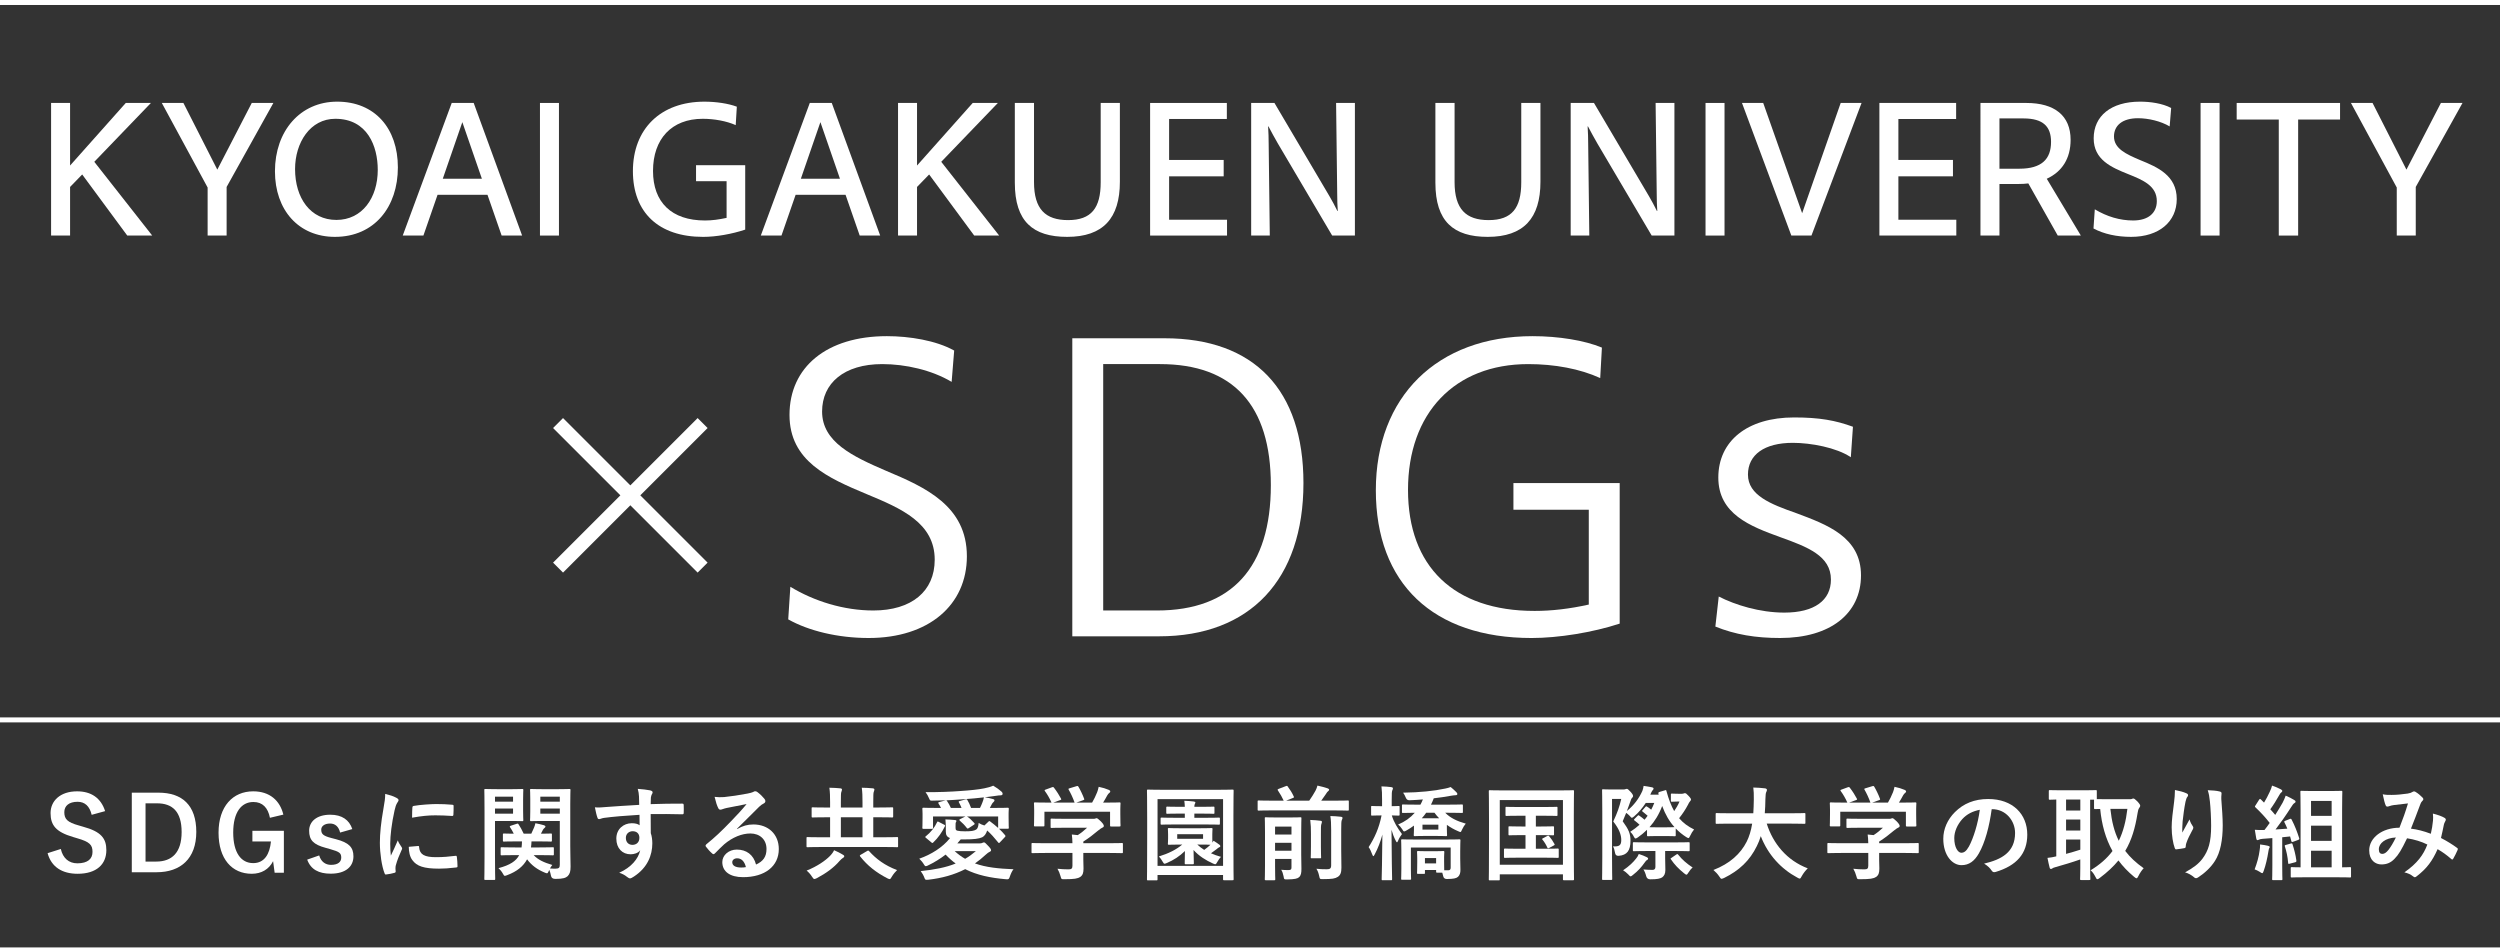 <?xml version="1.0" encoding="UTF-8"?>
<svg id="_レイヤー_2" xmlns="http://www.w3.org/2000/svg" width="501.804" height="191.168" viewBox="0 0 501.804 191.168"><rect x="0" y="0" width="501.804" height="191.168" fill="#333333" stroke="none"/><defs><style>.cls-1{fill:#fff;}.cls-2{stroke-width:2.827px;}.cls-2,.cls-3{fill:none;stroke:#fff;stroke-miterlimit:10;}</style></defs><g id="_レイヤー_1-2"><g><g><g><path class="cls-1" d="M158.215,124.322l.425-6.543c4.759,2.889,10.707,4.759,16.655,4.759,7.648,0,12.322-3.824,12.322-10.197,0-7.393-6.713-10.282-13.681-13.171-7.733-3.229-15.466-6.628-15.466-15.891,0-9.602,7.478-15.806,19.544-15.806,4.504,0,9.857,.85,13.511,2.889l-.51,6.288c-3.994-2.379-9.262-3.569-13.936-3.569-7.648,0-12.067,3.824-12.067,9.517,0,6.118,6.119,9.008,12.832,11.897,7.903,3.314,16.23,7.053,16.23,17.165,0,9.772-7.648,16.4-19.714,16.4-6.203,0-12.067-1.445-16.145-3.739Z"/><path class="cls-1" d="M215.233,67.898h18.525c18.015,0,27.872,10.367,27.872,29.062,0,19.375-10.707,30.761-28.977,30.761h-17.42v-59.823Zm6.203,5.184v49.456h10.792c15.041,0,22.859-8.668,22.859-25.153,0-16.061-7.563-24.303-22.264-24.303h-11.387Z"/><path class="cls-1" d="M276.16,98.405c0-18.78,12.321-30.931,31.441-30.931,5.269,0,10.452,.85,13.936,2.294l-.34,6.118c-4.079-1.869-9.177-2.804-14.446-2.804-14.786,0-24.133,9.857-24.133,25.238s9.177,24.303,25.408,24.303c3.484,0,7.053-.425,10.877-1.275v-19.035h-15.126v-5.354h21.329v28.212c-5.439,1.784-12.322,2.889-17.675,2.889-19.799,0-31.271-10.962-31.271-29.657Z"/><path class="cls-1" d="M344.31,125.767l.68-6.033c3.314,1.7,8.243,3.229,13.171,3.229,6.033,0,9.347-2.464,9.347-6.628,0-4.759-4.673-6.543-10.112-8.498-6.119-2.209-12.492-4.674-12.492-11.982s5.778-12.067,15.211-12.067c5.098,0,8.328,.595,11.812,1.869l-.425,6.118c-2.889-1.954-8.073-2.889-11.642-2.889-5.693,0-9.007,2.379-9.007,6.373,0,4.164,4.589,5.948,9.688,7.733,6.118,2.294,13.002,4.759,13.002,12.492,0,7.648-6.119,12.576-16.23,12.576-4.929,0-9.008-.68-13.002-2.294Z"/></g><g><line class="cls-2" x1="112.012" y1="84.914" x2="141.03" y2="113.932"/><line class="cls-2" x1="141.03" y1="84.914" x2="112.012" y2="113.932"/></g></g><g><path class="cls-1" d="M18.402,163.55c-.411-1.729-1.358-2.614-2.84-2.614-1.688,0-2.655,.803-2.655,2.079,0,1.4,.617,2.038,2.923,2.676l.844,.247c3.644,.988,4.673,2.367,4.673,4.714,0,2.799-1.935,4.734-5.764,4.734-3.108,0-5.269-1.359-6.031-4.137l2.655-.844c.412,1.853,1.626,2.882,3.314,2.882,2.1,0,3.046-.906,3.046-2.285s-.494-2.017-3.108-2.758l-.823-.247c-3.397-1.009-4.487-2.347-4.487-4.796,0-2.408,1.894-4.364,5.331-4.364,2.8,0,4.776,1.317,5.62,3.973l-2.697,.741Z"/><path class="cls-1" d="M31.806,159.104c4.755,0,7.595,2.511,7.595,7.884s-3.17,8.089-7.966,8.089h-4.981v-15.973h5.353Zm-2.594,13.832h2.161c3.108,0,5.084-1.77,5.084-5.928,0-4.117-1.853-5.763-4.94-5.763h-2.305v11.692Z"/><path class="cls-1" d="M54.18,164.148c-.391-2.017-1.482-3.17-3.314-3.17-2.429,0-4.055,2.058-4.055,6.134,0,4.055,1.585,6.134,4.014,6.134,2.244,0,3.314-1.791,3.562-4.343h-3.726v-2.141h6.319v8.419h-1.853l-.31-2.326c-.823,1.647-2.367,2.532-4.281,2.532-3.973,0-6.669-2.964-6.669-8.254,0-5.269,2.861-8.295,6.957-8.295,3.314,0,5.373,1.853,6.052,4.673l-2.696,.638Z"/><path class="cls-1" d="M68.267,167.112c-.288-1.214-1.009-1.811-2.018-1.811-1.111,0-1.77,.535-1.77,1.214,0,.885,.37,1.256,2.017,1.688l.947,.247c2.573,.679,3.499,1.606,3.499,3.438,0,2.017-1.503,3.479-4.569,3.479-2.388,0-3.993-.844-4.714-2.82l2.408-.844c.37,1.276,1.276,1.894,2.367,1.894,1.482,0,2.059-.638,2.059-1.461,0-.926-.392-1.173-2.182-1.688l-.947-.268c-2.449-.659-3.314-1.544-3.314-3.438,0-1.811,1.482-3.211,4.24-3.211,2.367,0,3.809,1.05,4.426,2.882l-2.449,.7Z"/><path class="cls-1" d="M79.521,160.113c.35,.185,.474,.309,.474,.494,0,.144-.042,.206-.31,.618-.205,.37-.309,.659-.494,1.462-.576,2.552-.864,5.084-.864,6.649,0,1.009,.041,1.688,.124,2.408,.432-.947,.803-1.626,1.399-3.067,.165,.515,.433,.844,.721,1.297,.061,.103,.144,.226,.144,.309,0,.144-.041,.226-.102,.329-.474,1.07-.864,1.956-1.174,3.108-.041,.123-.061,.35-.061,.638,0,.247,.041,.412,.041,.576,0,.144-.082,.226-.268,.268-.515,.144-1.091,.268-1.688,.329-.144,.021-.227-.082-.268-.226-.576-1.441-.947-4.055-.947-6.134,0-1.853,.227-4.096,.7-6.752,.268-1.523,.37-2.203,.37-3.067,.927,.226,1.585,.432,2.203,.762Zm4.404,9.695c.165-.021,.206,.082,.206,.309,.124,1.42,1.111,1.935,3.356,1.935,1.544,0,2.553-.103,3.932-.268,.206-.021,.247,0,.288,.268,.061,.432,.123,1.235,.123,1.77,0,.247,0,.268-.35,.309-1.399,.165-2.388,.226-3.356,.226-3.046,0-4.467-.494-5.352-1.708-.515-.659-.721-1.708-.721-2.676l1.873-.165Zm-1.152-7.698c.021-.247,.082-.309,.288-.35,1.215-.226,3.521-.37,4.467-.37,1.235,0,2.182,.041,3.047,.123,.432,.021,.473,.062,.473,.268,0,.618,0,1.173-.041,1.75-.021,.185-.082,.268-.268,.247-1.234-.082-2.305-.123-3.354-.123-1.38,0-2.718,.123-4.673,.473,.021-1.153,.021-1.667,.061-2.017Z"/><path class="cls-1" d="M102.754,158.405c1.338,0,1.956-.041,2.079-.041,.185,0,.206,.021,.206,.226,0,.123-.041,.7-.041,1.894v2.223c0,1.214,.041,1.75,.041,1.873,0,.226-.021,.247-.206,.247-.123,0-.741-.041-2.079-.041h-3.397v7.184c0,2.882,.042,4.282,.042,4.426,0,.206-.021,.226-.227,.226h-1.73c-.206,0-.227-.021-.227-.226,0-.144,.041-1.544,.041-4.426v-8.913c0-2.882-.041-4.323-.041-4.467,0-.206,.021-.226,.227-.226,.144,0,.927,.041,2.429,.041h2.882Zm-3.397,1.503v1.009h3.623v-1.009h-3.623Zm3.623,2.388h-3.623v1.029h3.623v-1.029Zm.392,9.345c-1.894,0-2.553,.041-2.655,.041-.206,0-.227-.021-.227-.226v-1.173c0-.206,.021-.226,.227-.226,.102,0,.762,.041,2.655,.041h1.317c.041-.35,.082-.762,.082-1.214h-1.029c-1.812,0-2.429,.041-2.553,.041-.226,0-.247-.021-.247-.226v-1.173c0-.206,.021-.226,.247-.226,.103,0,.618,.041,1.935,.041-.227-.473-.474-.906-.721-1.256-.144-.185-.102-.268,.144-.35l1.132-.37c.247-.082,.288-.082,.411,.103,.33,.494,.7,1.153,1.029,1.873h1.523c.206-.412,.371-.803,.556-1.235,.103-.268,.227-.618,.268-.865,.639,.123,1.194,.247,1.688,.391,.185,.062,.329,.144,.329,.288,0,.082-.061,.165-.165,.247-.164,.123-.268,.268-.35,.412l-.392,.762c1.317,0,1.853-.041,1.956-.041,.227,0,.247,.021,.247,.226v1.173c0,.206-.021,.226-.247,.226-.124,0-.741-.041-2.553-.041h-1.297c-.021,.432-.041,.823-.102,1.214h1.708c1.873,0,2.532-.041,2.655-.041,.206,0,.227,.021,.227,.226v1.173c0,.206-.021,.226-.227,.226-.123,0-.782-.041-2.655-.041h-1.173c.905,.947,2.059,1.482,3.746,1.976-.144,.185-.309,.412-.474,.7,.371,.041,.68,.041,1.112,.041,.679,0,.864-.185,.864-.803v-8.769h-3.458c-1.626,0-2.161,.041-2.285,.041-.206,0-.227-.021-.227-.247,0-.123,.041-.556,.041-1.708v-2.532c0-1.153-.041-1.606-.041-1.75,0-.206,.021-.226,.227-.226,.124,0,.659,.041,2.285,.041h3.066c1.605,0,2.162-.041,2.306-.041,.206,0,.227,.021,.227,.226,0,.123-.041,.988-.041,2.758v8.501c0,1.441,.061,3.088,.061,4.096,0,.988-.144,1.461-.576,1.914-.392,.35-.947,.556-2.471,.556q-.782,0-.885-.638c-.082-.432-.185-.844-.35-1.173l-.103,.247c-.144,.309-.205,.432-.35,.432-.102,0-.247-.041-.474-.144-1.44-.597-2.594-1.42-3.519-2.655-.762,1.4-2.018,2.429-3.973,3.17-.247,.103-.392,.144-.494,.144-.144,0-.206-.103-.35-.37-.288-.535-.618-.885-.927-1.173,2.306-.597,3.562-1.441,4.158-2.614h-.844Zm5.084-11.733v1.009h3.911v-1.009h-3.911Zm3.911,3.417v-1.029h-3.911v1.029h3.911Z"/><path class="cls-1" d="M128.259,159.845c-.041-.597-.083-.885-.247-1.503,.926,.062,1.914,.185,2.408,.288,.35,.062,.576,.206,.576,.391,0,.165-.061,.268-.185,.473-.061,.123-.123,.329-.164,.597-.021,.268-.021,.535-.041,1.317,2.223-.082,4.343-.103,6.319-.103,.247,0,.288,.041,.309,.309,.021,.515,.021,1.05,0,1.564,0,.226-.103,.288-.351,.268-2.141-.062-4.137-.062-6.277-.041,0,1.256,0,2.573,.021,3.829,.205,.556,.309,1.359,.309,2.038,0,2.388-.968,4.878-3.664,6.649-.35,.226-.617,.391-.803,.391s-.412-.144-.617-.309c-.474-.391-1.029-.659-1.565-.823,2.408-1.07,3.849-2.799,4.22-4.529-.412,.597-1.256,.823-1.935,.823-1.626,0-2.861-1.173-2.861-3.149,0-1.914,1.441-3.088,3.108-3.088,.618,0,1.235,.123,1.565,.412,0-.721-.021-1.42-.021-2.1-2.594,.144-5.496,.391-7.122,.618-.453,.062-.782,.247-.968,.247-.205,0-.288-.082-.35-.288-.165-.412-.35-1.235-.515-2.079,.762,.082,1.42,0,2.512-.082,1.255-.103,3.91-.268,6.381-.412-.021-.638-.021-1.153-.041-1.708Zm-2.635,8.336c0,.906,.576,1.4,1.317,1.4,.762,0,1.399-.473,1.399-1.42,0-.844-.535-1.317-1.358-1.317-.639,0-1.358,.432-1.358,1.338Z"/><path class="cls-1" d="M147.946,166.412c1.153-.659,2.12-.926,3.273-.926,3.005,0,5.104,1.976,5.104,4.94,0,3.438-2.779,5.64-7.184,5.64-2.594,0-4.158-1.111-4.158-3.026,0-1.379,1.297-2.511,2.902-2.511,1.935,0,3.356,1.029,3.87,3.005,1.44-.659,2.1-1.564,2.1-3.129,0-1.873-1.317-3.108-3.232-3.108-1.708,0-3.602,.762-5.269,2.182-.597,.535-1.173,1.132-1.79,1.75-.144,.144-.247,.226-.351,.226-.082,0-.185-.062-.309-.185-.433-.37-.885-.906-1.215-1.338-.123-.165-.061-.309,.103-.473,1.605-1.297,3.025-2.614,4.878-4.549,1.276-1.317,2.244-2.347,3.19-3.52-1.234,.226-2.696,.515-3.973,.782-.268,.062-.535,.123-.864,.247-.102,.041-.309,.103-.411,.103-.206,0-.351-.103-.453-.35-.247-.473-.433-1.05-.721-2.223,.617,.082,1.297,.082,1.914,.041,1.256-.123,3.067-.391,4.673-.7,.515-.103,.927-.206,1.132-.309,.103-.062,.288-.165,.392-.165,.206,0,.329,.062,.474,.165,.617,.473,1.029,.885,1.379,1.317,.165,.185,.227,.329,.227,.494,0,.206-.124,.391-.351,.494-.35,.165-.514,.309-.905,.659-1.503,1.462-2.882,2.902-4.446,4.405l.021,.062Zm.021,5.867c-.597,0-.987,.35-.987,.782,0,.638,.556,1.07,1.79,1.07,.371,0,.639-.021,.947-.082-.268-1.132-.885-1.77-1.75-1.77Z"/><path class="cls-1" d="M164.664,170.014c-1.812,0-2.45,.041-2.573,.041-.185,0-.206-.021-.206-.226v-1.585c0-.206,.021-.226,.206-.226,.123,0,.762,.041,2.573,.041h1.955v-4.014h-.721c-1.955,0-2.635,.041-2.758,.041-.206,0-.227-.021-.227-.247v-1.585c0-.185,.021-.206,.227-.206,.123,0,.803,.041,2.758,.041h.721v-1.05c0-1.194-.021-1.997-.144-2.923,.782,.021,1.502,.041,2.223,.123,.206,.021,.309,.123,.309,.226,0,.185-.082,.35-.144,.535-.062,.185-.083,.679-.083,2.038v1.05h4.344v-1.05c0-1.194-.021-1.997-.144-2.923,.782,.021,1.482,.041,2.224,.123,.205,.021,.309,.123,.309,.226,0,.185-.082,.35-.144,.535-.061,.185-.082,.679-.082,2.038v1.05h1.009c1.955,0,2.635-.041,2.758-.041,.206,0,.227,.021,.227,.206v1.585c0,.226-.021,.247-.227,.247-.123,0-.803-.041-2.758-.041h-1.009v4.014h2.202c1.812,0,2.43-.041,2.553-.041,.206,0,.227,.021,.227,.226v1.585c0,.206-.021,.226-.227,.226-.123,0-.741-.041-2.553-.041h-12.823Zm4.528,1.544c.185,.103,.268,.185,.268,.309,0,.165-.124,.268-.309,.37-.165,.103-.371,.288-.618,.556-1.173,1.379-2.758,2.511-4.59,3.479-.227,.103-.37,.165-.474,.165-.164,0-.247-.123-.474-.453-.309-.494-.74-.968-1.091-1.235,2.12-.844,3.788-2.017,4.673-2.923,.453-.473,.658-.782,.844-1.173,.617,.268,1.276,.597,1.77,.906Zm3.932-3.499v-4.014h-4.344v4.014h4.344Zm.926,2.758c.185-.123,.247-.123,.412,.041,1.42,1.564,3.108,2.841,5.599,3.788-.329,.309-.741,.803-1.05,1.317-.206,.35-.288,.494-.453,.494-.102,0-.226-.062-.452-.165-2.306-1.194-3.993-2.552-5.435-4.364-.144-.206-.102-.247,.144-.391l1.234-.721Z"/><path class="cls-1" d="M191.807,166.185c0,.309,.042,.473,.371,.556,.35,.082,.844,.123,1.523,.123,1.234,0,1.79-.082,2.223-.35,.35-.206,.453-.679,.515-1.338,.35,.226,.7,.391,1.152,.515l.824-.782c.144-.144,.205-.123,.37,0,.494,.37,1.05,.803,1.565,1.276v-2.305h-6.258c.433,.247,1.029,.823,1.482,1.338,.082,.103,.102,.206-.061,.309l-1.071,.7c-.164,.103-.268,.123-.37-.021-.494-.638-.844-.968-1.44-1.503-.103-.103-.103-.185,.041-.268l1.111-.556h-6.505v2.264c0,.185-.041,.226-.227,.226h-1.688c-.185,0-.227-.041-.227-.226,0-.082,.041-.309,.041-2.038v-.762c0-.597-.041-.865-.041-.968,0-.206,.041-.247,.227-.247,.102,0,.823,.041,2.717,.041h.803c-.144-.288-.288-.556-.493-.865-.103-.165-.083-.247,.123-.309l1.317-.35c-1.07,.041-2.018,.062-2.779,.062-.309,0-.37-.021-.515-.35-.268-.638-.473-.968-.761-1.359,2.778,.021,5.064-.082,7.019-.226,1.914-.123,3.664-.309,4.755-.535,.721-.144,1.256-.288,1.812-.535,.659,.391,1.215,.782,1.667,1.194,.165,.144,.227,.288,.227,.453,0,.123-.144,.288-.35,.288-.165,0-.309,0-.433,.021l-.885,.123c-.638,.082-1.235,.165-1.914,.247,.556,.082,1.132,.206,1.688,.37,.165,.041,.247,.123,.247,.247,0,.144-.102,.268-.206,.35-.123,.103-.227,.247-.329,.432-.123,.268-.247,.494-.391,.741h.844c1.914,0,2.614-.041,2.717-.041,.206,0,.247,.041,.247,.247,0,.103-.041,.37-.041,.844v.865c0,1.729,.041,1.956,.041,2.058,0,.165-.041,.206-.247,.206h-1.708c.432,.412,.844,.844,1.193,1.276,.144,.165,.103,.268-.021,.391l-1.029,1.091c-.144,.144-.206,.144-.329-.021-.741-.926-1.482-1.75-2.202-2.388-.206,.638-.515,1.111-.988,1.359-.659,.309-1.688,.432-3.644,.432h-.68c-.226,.288-.452,.556-.679,.803h4.322c.535,0,.659-.082,.741-.123,.102-.041,.185-.082,.288-.082,.165,0,.329,.144,.803,.659,.474,.494,.618,.7,.618,.926,0,.144-.103,.247-.31,.329-.185,.082-.391,.206-.762,.556-.699,.659-1.42,1.235-2.161,1.75,2.224,.803,4.714,1.05,7.74,1.173-.288,.329-.535,.865-.803,1.647-.103,.268-.185,.37-.474,.37-.083,0-.165,0-.329-.021-3.026-.268-5.702-.803-8.09-2.017-2.224,1.132-4.673,1.811-7.39,2.12-.165,.021-.288,.021-.371,.021-.226,0-.288-.082-.37-.268-.247-.679-.494-1.05-.803-1.482,2.758-.288,5.043-.721,7.019-1.523-.7-.515-1.38-1.111-2.018-1.791-1.091,.844-2.285,1.585-3.623,2.223-.144,.062-.268,.103-.35,.103-.124,0-.227-.082-.329-.268-.289-.494-.598-.865-.988-1.235,2.367-.823,4.693-2.264,6.175-4.138-.556-.206-.844-.556-.844-1.276v-.782c0-.597-.021-1.111-.082-1.688,.679,.021,1.297,.062,1.894,.123,.268,.021,.309,.103,.309,.185,0,.103-.021,.165-.082,.247-.083,.123-.083,.268-.083,.721v.432Zm-2.264-.638c.165,.082,.185,.165,.123,.309-.576,1.194-1.358,2.305-2.305,3.211-.103,.082-.165,.144-.227,.144-.041,0-.103-.041-.185-.123l-1.111-.926c-.165-.144-.165-.185,0-.309,.988-.782,1.77-1.77,2.243-2.799,.083-.165,.124-.206,.31-.103l1.152,.597Zm7.163-3.376c.185-.35,.329-.7,.474-1.07,.144-.35,.247-.679,.309-1.05-1.297,.144-2.696,.288-4.014,.37-1.256,.103-2.471,.165-3.562,.226,.083,.021,.124,.062,.185,.144,.309,.473,.535,.844,.762,1.379h2.141c-.144-.391-.309-.721-.535-1.132-.061-.123-.041-.206,.144-.247l1.234-.35c.185-.041,.227-.021,.309,.103,.288,.473,.535,1.009,.762,1.626h1.791Zm-5.084,8.666c.679,.618,1.379,1.132,2.1,1.544,.762-.432,1.461-.947,2.161-1.544h-4.261Z"/><path class="cls-1" d="M209.848,171.208c-1.832,0-2.449,.041-2.573,.041-.206,0-.227-.021-.227-.226v-1.585c0-.206,.021-.226,.227-.226,.124,0,.741,.041,2.573,.041h5.413c-.021-.659-.041-1.194-.123-1.75l1.194,.123c.699-.453,1.255-.906,1.873-1.482h-4.446c-1.894,0-2.553,.041-2.655,.041-.206,0-.227-.021-.227-.206v-1.441c0-.206,.021-.226,.227-.226,.102,0,.762,.041,2.655,.041h5.578c.288,0,.411,0,.494-.041,.102-.041,.164-.082,.268-.082,.164,0,.37,.165,.885,.659,.412,.432,.576,.7,.576,.885,0,.165-.082,.268-.247,.329-.205,.103-.493,.268-.987,.679-.845,.72-1.77,1.441-2.882,2.141v.329h5.146c1.832,0,2.45-.041,2.573-.041,.206,0,.227,.021,.227,.226v1.585c0,.206-.021,.226-.227,.226-.123,0-.741-.041-2.573-.041h-5.146v1.338c0,.494,.041,1.256,.041,1.791,0,.885-.165,1.338-.659,1.688-.535,.329-1.173,.453-3.149,.453-.638,0-.638,.021-.803-.597-.144-.535-.37-1.091-.617-1.503,.823,.082,1.399,.123,2.202,.123,.577,0,.803-.144,.803-.721v-2.573h-5.413Zm1.276-13.174c.268-.103,.329-.062,.452,.103,.515,.659,1.071,1.544,1.38,2.141,.102,.206,.102,.226-.185,.329l-1.358,.494h4.281c-.309-.906-.803-1.935-1.173-2.573-.124-.206-.062-.226,.185-.309l1.359-.412c.246-.082,.309-.041,.411,.123,.35,.576,.864,1.647,1.132,2.388,.062,.185,.062,.206-.226,.309l-1.339,.473h3.17c.392-.659,.68-1.297,1.009-2.079,.103-.268,.206-.597,.309-1.091,.741,.144,1.462,.37,2.038,.618,.185,.082,.288,.185,.288,.309s-.082,.226-.205,.309c-.124,.082-.289,.288-.392,.473-.288,.535-.535,.968-.844,1.462h.535c1.914,0,2.594-.041,2.717-.041,.227,0,.247,.021,.247,.226,0,.123-.041,.515-.041,1.111v.947c0,1.853,.041,2.182,.041,2.305,0,.226-.021,.247-.247,.247h-1.626c-.206,0-.227-.021-.227-.247v-2.717h-13.174v2.717c0,.206-.021,.226-.227,.226h-1.626c-.227,0-.247-.021-.247-.226,0-.144,.041-.473,.041-2.326v-.762c0-.762-.041-1.132-.041-1.276,0-.206,.021-.226,.247-.226,.124,0,.803,.041,2.717,.041h.557c-.351-.844-.906-1.75-1.317-2.305-.124-.185-.103-.226,.144-.309l1.235-.453Z"/><path class="cls-1" d="M230.449,176.704c-.206,0-.227-.021-.227-.226,0-.144,.041-1.544,.041-7.987v-4.076c0-4.117-.041-5.558-.041-5.681,0-.226,.021-.247,.227-.247,.144,0,.803,.041,2.717,.041h11.507c1.914,0,2.573-.041,2.696-.041,.227,0,.247,.021,.247,.247,0,.123-.041,1.564-.041,4.961v4.796c0,6.422,.041,7.843,.041,7.966,0,.206-.021,.226-.247,.226h-1.647c-.206,0-.227-.021-.227-.226v-.823h-13.153v.844c0,.206-.021,.226-.227,.226h-1.667Zm1.894-2.902h13.153v-13.4h-13.153v13.4Zm8.357-7.554c1.728,0,2.326-.041,2.449-.041,.206,0,.227,.021,.227,.226,0,.123-.041,.35-.041,1.05v.803c0,.432,0,.679,.021,.844,.082-.103,.144-.226,.227-.37,.452,.268,.803,.515,1.193,.803,.103,.082,.165,.165,.165,.268,0,.123-.082,.206-.227,.247-.165,.062-.268,.165-.494,.35-.37,.288-.741,.556-1.152,.844,.617,.268,1.276,.515,2.017,.721-.268,.247-.535,.638-.74,1.009-.185,.329-.268,.473-.433,.473-.102,0-.247-.062-.474-.165-1.379-.618-2.778-1.482-3.87-2.696,.021,1.297,.062,2.429,.062,2.635s-.021,.226-.247,.226h-1.358c-.206,0-.227-.021-.227-.226s.021-1.235,.041-2.429c-1.07,1.05-2.244,1.811-3.644,2.408-.206,.082-.329,.144-.433,.144-.144,0-.226-.123-.391-.412-.227-.412-.474-.762-.762-1.05,1.935-.597,3.478-1.359,4.693-2.388h-.185c-1.728,0-2.326,.041-2.47,.041-.206,0-.227-.021-.227-.226,0-.144,.041-.37,.041-1.05v-.803c0-.7-.041-.906-.041-1.05,0-.206,.021-.226,.227-.226,.144,0,.741,.041,2.47,.041h3.582Zm-4.755-.762c-1.977,0-2.614,.041-2.759,.041-.206,0-.227-.021-.227-.247v-.947c0-.206,.021-.226,.227-.226,.144,0,.782,.041,2.759,.041h1.873v-.844h-.947c-1.812,0-2.408,.041-2.531,.041-.227,0-.247-.021-.247-.226v-.988c0-.206,.021-.226,.247-.226,.123,0,.72,.041,2.531,.041h.947c-.021-.412-.041-.865-.103-1.214,.7,.021,1.38,.082,1.874,.144,.268,.041,.35,.103,.35,.206,0,.123-.082,.226-.124,.309-.061,.144-.082,.329-.082,.556h1.256c1.832,0,2.429-.041,2.553-.041,.205,0,.226,.021,.226,.226v.988c0,.206-.021,.226-.226,.226-.124,0-.721-.041-2.553-.041h-1.256v.844h2.161c1.956,0,2.614-.041,2.738-.041,.205,0,.227,.021,.227,.226v.947c0,.226-.021,.247-.227,.247-.124,0-.782-.041-2.738-.041h-5.948Zm5.537,1.956h-5.188v.926h5.188v-.926Zm-1.153,2.079c.412,.391,.865,.741,1.38,1.07,.515-.37,.926-.721,1.255-1.029-.288-.021-.946-.041-2.264-.041h-.371Z"/><path class="cls-1" d="M255.235,162.665c-1.812,0-2.449,.041-2.573,.041-.205,0-.227-.021-.227-.247v-1.564c0-.206,.021-.226,.227-.226,.124,0,.762,.041,2.573,.041h2.429c-.35-.741-.638-1.276-1.152-2.038-.124-.185-.082-.226,.144-.329l1.4-.535c.288-.103,.309-.103,.432,.082,.474,.638,.845,1.214,1.194,1.976,.082,.185,.082,.206-.227,.329l-1.297,.515h4.632c.474-.679,.885-1.317,1.256-1.997,.185-.37,.309-.679,.391-1.029,.721,.165,1.482,.35,2.059,.556,.185,.082,.288,.144,.288,.288,0,.103-.082,.185-.185,.268-.144,.103-.247,.226-.556,.721-.227,.35-.515,.762-.844,1.194h2.717c1.832,0,2.471-.041,2.594-.041,.206,0,.227,.021,.227,.226v1.564c0,.226-.021,.247-.227,.247-.123,0-.762-.041-2.594-.041h-12.68Zm5.949,8.954c0,1.05,.041,2.141,.041,2.758,0,.782-.061,1.338-.494,1.708-.309,.268-.823,.412-2.326,.432-.658,0-.658,.021-.762-.618-.102-.515-.247-.967-.474-1.317,.557,.041,.845,.062,1.38,.062,.556,0,.679-.123,.679-.535v-1.708h-3.293v1.441c0,1.688,.041,2.511,.041,2.614,0,.206-.021,.226-.227,.226h-1.647c-.206,0-.227-.021-.227-.226,0-.123,.041-.906,.041-2.676v-6.793c0-1.77-.041-2.594-.041-2.738,0-.185,.021-.206,.227-.206,.144,0,.638,.041,2.161,.041h2.594c1.523,0,2.017-.041,2.141-.041,.206,0,.227,.021,.227,.206,0,.123-.041,1.07-.041,2.902v4.467Zm-5.249-5.702v1.585h3.293v-1.585h-3.293Zm3.293,4.837v-1.585h-3.293v1.585h3.293Zm3.911-3.252c0-1.194-.021-1.955-.144-2.923,.74,.021,1.358,.082,2.058,.165,.206,.021,.288,.103,.288,.226,0,.165-.082,.329-.123,.473-.082,.288-.082,.7-.082,2.038v2.429c0,1.379,.041,2.038,.041,2.161,0,.206-.021,.206-.227,.206h-1.626c-.206,0-.227,0-.227-.206,0-.144,.041-.782,.041-2.161v-2.408Zm6.072,3.046c0,1.461,.041,2.552,.041,3.582,0,1.009-.185,1.523-.72,1.873-.557,.35-1.112,.453-2.965,.453-.638,0-.638,.021-.782-.638-.123-.576-.288-1.029-.556-1.441,.721,.082,1.297,.103,2.079,.103,.639,0,.885-.144,.885-.803v-7.102c0-1.173-.041-2.058-.164-2.779,.762,.021,1.42,.062,2.12,.144,.206,.021,.329,.123,.329,.226,0,.165-.082,.288-.144,.432-.103,.247-.124,.679-.124,1.976v3.973Z"/><path class="cls-1" d="M277.555,176.683c-.205,0-.226-.021-.226-.226,0-.288,.123-4.24,.144-8.934-.391,1.461-.905,2.779-1.544,3.973-.123,.226-.185,.35-.268,.35-.061,0-.144-.103-.227-.35-.205-.576-.473-1.132-.72-1.462,1.193-1.853,2.1-3.829,2.594-6.361h-.103c-1.276,0-1.667,.041-1.791,.041-.185,0-.205-.021-.205-.247v-1.462c0-.206,.021-.226,.205-.226,.124,0,.515,.041,1.791,.041h.206v-1.256c0-1.214-.021-1.935-.124-2.717,.741,.021,1.359,.062,1.977,.144,.185,.041,.329,.103,.329,.226,0,.165-.061,.268-.123,.412-.103,.268-.124,.576-.124,1.914v1.276c.906,0,1.235-.041,1.338-.041,.227,0,.247,.021,.247,.226v1.462c0,.226-.021,.247-.247,.247-.102,0-.432-.021-1.317-.041,.392,1.359,1.194,2.614,2.038,3.746-.288,.37-.597,.865-.762,1.297-.102,.247-.164,.35-.227,.35-.082,0-.164-.103-.268-.329-.35-.679-.617-1.379-.844-2.182,.021,5.29,.124,9.613,.124,9.901,0,.206-.021,.226-.227,.226h-1.647Zm6.258-10.971c-.474,.35-.967,.679-1.481,.967-.247,.144-.371,.206-.474,.206-.144,0-.227-.123-.412-.453-.247-.37-.515-.7-.823-.926,1.379-.576,2.491-1.379,3.356-2.367-1.626,.021-2.244,.041-2.347,.041-.206,0-.227-.021-.227-.226v-1.235c0-.226,.021-.247,.227-.247,.123,0,.803,.041,2.8,.041h.679c.185-.329,.35-.679,.494-1.05-.864,.082-1.75,.123-2.676,.165q-.535,.021-.741-.494c-.185-.453-.37-.782-.556-1.029,3.335-.041,6.258-.35,8.46-.823,.433-.082,.762-.185,1.091-.309,.412,.329,.741,.638,1.133,1.029,.144,.123,.205,.268,.205,.37,0,.144-.102,.247-.35,.247-.268,0-.617,.062-.905,.103-1.092,.206-2.244,.37-3.479,.515-.164,.432-.35,.865-.556,1.276h3.376c1.997,0,2.676-.041,2.8-.041,.205,0,.227,.021,.227,.247v1.235c0,.206-.021,.226-.227,.226-.124,0-.803-.041-2.8-.041h-.515c.968,1.009,2.347,1.688,4.117,2.182-.288,.35-.535,.741-.721,1.153-.165,.37-.227,.535-.37,.535-.083,0-.227-.082-.474-.185-.782-.329-1.544-.762-2.224-1.256v.906c0,.741,.041,.988,.041,1.112,0,.226-.021,.247-.226,.247-.124,0-.577-.041-1.997-.041h-2.223c-1.421,0-1.873,.041-1.997,.041-.227,0-.247-.021-.247-.247,0-.123,.041-.37,.041-1.112v-.762Zm.865,9.695c-.227,0-.247-.021-.247-.226,0-.144,.041-.432,.041-2.141v-.823c0-.679-.041-1.029-.041-1.153,0-.226,.021-.247,.247-.247,.123,0,.473,.041,1.585,.041h1.81c1.133,0,1.482-.041,1.585-.041,.227,0,.247,.021,.247,.247,0,.123-.041,.432-.041,.926v.906c0,1.07,0,1.544,.021,1.791h.782c.33,0,.515-.123,.515-.535v-4.035h-7.986v4.261c0,1.276,.041,1.873,.041,1.997,0,.185-.021,.206-.247,.206h-1.523c-.205,0-.227-.021-.227-.206,0-.144,.042-.679,.042-1.997v-3.643c0-1.317-.042-1.914-.042-2.038,0-.206,.021-.226,.227-.226,.124,0,.823,.041,2.779,.041h5.846c1.977,0,2.676-.041,2.8-.041,.227,0,.247,.021,.247,.226,0,.123-.042,.823-.042,2.203v1.379c0,.823,.042,1.523,.042,2.347,0,.535-.103,1.029-.494,1.379-.371,.309-.886,.412-2.224,.432q-.658,0-.762-.659c-.041-.226-.102-.432-.164-.618h-.988c-.227,0-.247-.021-.247-.226v-.309h-2.243v.556c0,.206-.021,.226-.227,.226h-1.111Zm4.198-11.157c-.35-.35-.658-.721-.946-1.111h-1.667c-.268,.391-.557,.762-.886,1.111h3.499Zm-.164,1.276h-3.19v.988h3.19v-.988Zm-2.696,7.781h2.243v-1.07h-2.243v1.07Z"/><path class="cls-1" d="M299.06,176.704c-.205,0-.226-.021-.226-.226,0-.144,.041-1.523,.041-7.904v-4.096c0-4.076-.041-5.516-.041-5.64,0-.206,.021-.226,.226-.226,.144,0,.824,.041,2.738,.041h11.177c1.914,0,2.594-.041,2.738-.041,.205,0,.226,.021,.226,.226,0,.123-.041,1.564-.041,4.94v4.776c0,6.381,.041,7.781,.041,7.904,0,.206-.021,.226-.226,.226h-1.77c-.206,0-.227-.021-.227-.226v-.967h-12.68v.988c0,.206-.021,.226-.227,.226h-1.75Zm1.977-3.129h12.68v-12.989h-12.68v12.989Zm8.315-7.678c1.647,0,2.224-.041,2.347-.041,.206,0,.227,.021,.227,.226v1.359c0,.206-.021,.226-.227,.226-.123,0-.699-.041-2.347-.041h-1.07v2.738h1.688c1.914,0,2.531-.041,2.655-.041,.227,0,.247,.021,.247,.226v1.42c0,.206-.021,.226-.247,.226-.124,0-.741-.041-2.655-.041h-5.188c-1.914,0-2.531,.041-2.655,.041-.227,0-.247-.021-.247-.226v-1.42c0-.206,.021-.226,.247-.226,.124,0,.741,.041,2.655,.041h1.421v-2.738h-.804c-1.688,0-2.264,.041-2.388,.041-.205,0-.226-.021-.226-.226v-1.359c0-.206,.021-.226,.226-.226,.124,0,.7,.041,2.388,.041h.804v-2.161h-1.194c-1.853,0-2.49,.041-2.614,.041-.185,0-.206-.021-.206-.226v-1.379c0-.206,.021-.226,.206-.226,.124,0,.762,.041,2.614,.041h4.775c1.873,0,2.512-.041,2.635-.041,.185,0,.206,.021,.206,.226v1.379c0,.206-.021,.226-.206,.226-.123,0-.762-.041-2.635-.041h-1.503v2.161h1.07Zm1.235,1.894c.206-.103,.247-.062,.412,.123,.37,.432,.658,.844,1.009,1.482,.082,.165,.082,.206-.165,.329l-.885,.473c-.268,.144-.31,.082-.412-.144-.206-.473-.597-1.132-.947-1.523-.144-.165-.061-.185,.165-.309l.823-.432Z"/><path class="cls-1" d="M337.567,159.331c.185,0,.329-.041,.371-.062,.102-.041,.164-.062,.268-.062,.164,0,.329,.103,.699,.515,.433,.453,.515,.638,.515,.762s-.082,.247-.185,.35c-.144,.144-.288,.412-.432,.72-.515,.968-1.091,1.832-1.77,2.676,.823,.967,1.791,1.667,3.005,2.264-.309,.37-.576,.803-.781,1.256-.165,.329-.227,.473-.351,.473-.102,0-.247-.082-.474-.226-.782-.494-1.461-1.07-2.078-1.708v1.338c0,.206-.021,.226-.227,.226-.124,0-.474-.041-1.77-.041h-1.77c-1.276,0-1.647,.041-1.77,.041-.205,0-.226-.021-.226-.226v-1.07c-.577,.556-1.174,1.07-1.832,1.523-.227,.144-.371,.226-.474,.226-.124,0-.206-.123-.329-.35-.227-.473-.474-.762-.741-.988,.699-.453,1.317-.926,1.873-1.42-.288-.288-.617-.556-.988-.844-.185-.123-.164-.165,.021-.37l.535-.535c.185-.206,.227-.206,.412-.062,.391,.268,.699,.515,1.029,.803,.227-.247,.411-.535,.617-.803-.329-.288-.617-.535-.968-.803-.102-.062-.144-.103-.144-.165s.061-.123,.164-.226l.474-.556c.103-.103,.144-.144,.206-.144s.124,.041,.206,.103c.288,.185,.535,.37,.782,.576,.227-.432,.432-.865,.617-1.359h-1.708c-.659,1.009-1.441,1.935-2.326,2.696-.227,.185-.35,.288-.453,.288-.123,0-.227-.123-.453-.391-.185-.206-.473-.432-.699-.597l-.7,1.688c1.235,1.688,1.565,2.532,1.565,3.89,0,1.976-.68,2.923-2.388,3.046q-.638,.041-.721-.638c-.082-.535-.227-.988-.411-1.256,1.234,.062,1.667-.185,1.667-1.276,0-1.029-.391-2.182-1.605-3.726,.844-1.811,1.235-2.923,1.605-4.529h-1.853v11.63c0,2.82,.041,4.302,.041,4.405,0,.206-.021,.226-.227,.226h-1.605c-.185,0-.206-.021-.206-.226,0-.123,.042-1.523,.042-4.384v-8.913c0-2.882-.042-4.302-.042-4.446,0-.206,.021-.226,.206-.226,.144,0,.597,.041,1.544,.041h2.532c.185,0,.329-.021,.411-.062,.103-.041,.185-.062,.288-.062,.144,0,.288,.103,.803,.659,.392,.473,.433,.618,.433,.782,0,.144-.041,.247-.185,.35-.144,.144-.247,.412-.329,.679-.227,.659-.453,1.297-.721,1.976,1.4-1.132,2.43-2.511,3.108-4.035,.124-.35,.206-.679,.247-1.009,.638,.082,1.256,.206,1.688,.288,.247,.062,.31,.144,.31,.247,0,.103-.062,.206-.124,.288-.102,.082-.206,.206-.35,.535l-.185,.412h1.688c-.021-.041-.042-.103-.042-.165-.061-.206-.021-.329,.206-.391l1.05-.309c.247-.082,.268-.123,.329,.082,.453,1.688,.968,3.005,1.565,4.076,.412-.597,.782-1.235,1.07-1.914h-.493c-.557,0-.886,.041-1.009,.041-.206,0-.227-.021-.227-.226v-1.194c0-.206,.021-.226,.227-.226,.123,0,.432,.041,1.255,.041h.7Zm-9.16,12.989c.206-.226,.412-.576,.535-.906,.618,.206,1.174,.412,1.647,.659,.164,.082,.226,.185,.226,.268,0,.103-.061,.206-.185,.268-.206,.103-.329,.268-.515,.535-.659,.926-1.338,1.688-2.367,2.491-.227,.185-.329,.268-.433,.268-.144,0-.247-.123-.494-.391-.288-.309-.74-.659-1.029-.823,1.276-.865,2.038-1.626,2.614-2.367Zm2.306-1.503c-1.935,0-2.614,.041-2.737,.041-.206,0-.227-.021-.227-.226v-1.338c0-.226,.021-.247,.227-.247,.123,0,.803,.041,2.737,.041h5.476c1.935,0,2.594-.041,2.717-.041,.227,0,.247,.021,.247,.247v1.338c0,.206-.021,.226-.247,.226-.123,0-.782-.041-2.717-.041h-1.956v1.441c0,.618,.042,1.606,.042,2.367,0,.741-.227,1.173-.639,1.482-.391,.247-.967,.391-2.388,.391q-.658,0-.823-.638c-.123-.515-.329-1.009-.556-1.338,.741,.062,1.42,.082,1.853,.082,.329,0,.556-.185,.556-.576v-3.211h-1.565Zm3.644-4.755c1.235,0,1.605-.041,1.75-.041-1.029-1.132-1.832-2.511-2.471-4.24-.638,1.708-1.503,3.088-2.552,4.261,.246,.021,.679,.021,1.502,.021h1.77Zm2.1,5.475c.102-.082,.185-.103,.227-.103,.082,0,.123,.062,.185,.144,.782,.968,1.647,1.729,2.882,2.552-.288,.226-.617,.638-.844,1.009-.185,.309-.288,.432-.411,.432-.103,0-.247-.103-.494-.309-1.07-.865-1.873-1.688-2.614-2.779-.124-.185-.082-.185,.164-.329l.906-.618Z"/><path class="cls-1" d="M347.212,165.321c-1.853,0-2.491,.041-2.614,.041-.206,0-.227-.021-.227-.247v-1.688c0-.206,.021-.226,.227-.226,.123,0,.762,.041,2.614,.041h4.714c.061-.844,.082-1.77,.102-2.779,.021-.988-.021-1.729-.102-2.388,.638,.021,1.688,.062,2.367,.165,.205,.041,.37,.144,.37,.288,0,.165-.041,.268-.124,.432-.102,.185-.164,.535-.185,1.441-.021,1.009-.041,1.956-.124,2.841h5.311c1.853,0,2.491-.041,2.614-.041,.206,0,.227,.021,.227,.226v1.688c0,.226-.021,.247-.227,.247-.123,0-.762-.041-2.614-.041h-4.919c1.276,4.035,4.055,7.39,8.233,8.975-.433,.412-.885,.988-1.194,1.544-.185,.35-.268,.515-.432,.515-.103,0-.247-.082-.474-.206-3.272-1.75-5.887-4.59-7.328-8.316-.206,.7-.474,1.359-.782,1.976-1.42,2.923-3.561,4.94-6.587,6.422-.247,.103-.391,.165-.494,.165-.164,0-.247-.123-.473-.473-.33-.494-.721-.906-1.174-1.297,3.314-1.276,5.455-3.273,6.669-5.661,.515-1.029,.886-2.223,1.112-3.643h-4.487Z"/><path class="cls-1" d="M369.59,171.208c-1.832,0-2.449,.041-2.573,.041-.206,0-.227-.021-.227-.226v-1.585c0-.206,.021-.226,.227-.226,.124,0,.741,.041,2.573,.041h5.413c-.021-.659-.041-1.194-.123-1.75l1.194,.123c.699-.453,1.255-.906,1.873-1.482h-4.446c-1.894,0-2.553,.041-2.655,.041-.206,0-.227-.021-.227-.206v-1.441c0-.206,.021-.226,.227-.226,.102,0,.762,.041,2.655,.041h5.578c.288,0,.411,0,.494-.041,.102-.041,.164-.082,.268-.082,.164,0,.37,.165,.885,.659,.412,.432,.576,.7,.576,.885,0,.165-.082,.268-.247,.329-.205,.103-.493,.268-.987,.679-.845,.72-1.77,1.441-2.882,2.141v.329h5.146c1.832,0,2.45-.041,2.573-.041,.206,0,.227,.021,.227,.226v1.585c0,.206-.021,.226-.227,.226-.123,0-.741-.041-2.573-.041h-5.146v1.338c0,.494,.041,1.256,.041,1.791,0,.885-.165,1.338-.659,1.688-.535,.329-1.173,.453-3.149,.453-.638,0-.638,.021-.803-.597-.144-.535-.37-1.091-.617-1.503,.823,.082,1.399,.123,2.202,.123,.577,0,.803-.144,.803-.721v-2.573h-5.413Zm1.276-13.174c.268-.103,.329-.062,.452,.103,.515,.659,1.071,1.544,1.38,2.141,.102,.206,.102,.226-.185,.329l-1.358,.494h4.281c-.309-.906-.803-1.935-1.173-2.573-.124-.206-.062-.226,.185-.309l1.359-.412c.246-.082,.309-.041,.411,.123,.35,.576,.864,1.647,1.132,2.388,.062,.185,.062,.206-.226,.309l-1.339,.473h3.17c.392-.659,.68-1.297,1.009-2.079,.103-.268,.206-.597,.309-1.091,.741,.144,1.462,.37,2.038,.618,.185,.082,.288,.185,.288,.309s-.082,.226-.205,.309c-.124,.082-.289,.288-.392,.473-.288,.535-.535,.968-.844,1.462h.535c1.914,0,2.594-.041,2.717-.041,.227,0,.247,.021,.247,.226,0,.123-.041,.515-.041,1.111v.947c0,1.853,.041,2.182,.041,2.305,0,.226-.021,.247-.247,.247h-1.626c-.206,0-.227-.021-.227-.247v-2.717h-13.174v2.717c0,.206-.021,.226-.227,.226h-1.626c-.227,0-.247-.021-.247-.226,0-.144,.041-.473,.041-2.326v-.762c0-.762-.041-1.132-.041-1.276,0-.206,.021-.226,.247-.226,.124,0,.803,.041,2.717,.041h.557c-.351-.844-.906-1.75-1.317-2.305-.124-.185-.103-.226,.144-.309l1.235-.453Z"/><path class="cls-1" d="M399.777,162.418c-.474,3.499-1.338,6.71-2.573,8.872-.885,1.544-1.955,2.367-3.499,2.367-1.812,0-3.644-1.935-3.644-5.29,0-1.976,.844-3.87,2.326-5.352,1.73-1.729,3.911-2.635,6.689-2.635,4.94,0,7.843,3.046,7.843,7.143,0,3.829-2.161,6.237-6.34,7.493-.433,.123-.617,.041-.885-.37-.227-.35-.659-.823-1.441-1.297,3.478-.823,6.217-2.264,6.217-6.155,0-2.45-1.853-4.776-4.611-4.776h-.082Zm-5.907,1.997c-.988,1.111-1.605,2.491-1.605,3.808,0,1.894,.761,2.943,1.399,2.943,.535,0,.988-.268,1.544-1.256,.905-1.667,1.832-4.631,2.182-7.369-1.44,.288-2.594,.865-3.519,1.873Z"/><path class="cls-1" d="M427.425,160.422c.268,0,.411-.021,.493-.062,.103-.062,.206-.082,.31-.082,.144,0,.35,.144,.864,.659,.309,.35,.494,.618,.494,.782s-.103,.329-.227,.494c-.144,.185-.227,.556-.309,1.05-.474,2.943-1.174,5.352-2.471,7.534,.947,1.256,2.162,2.388,3.705,3.479-.329,.329-.761,.947-1.07,1.585-.144,.288-.227,.432-.37,.432-.102,0-.247-.103-.474-.288-1.235-1.029-2.285-2.12-3.149-3.293-.988,1.194-2.223,2.367-3.767,3.52-.227,.165-.35,.247-.453,.247-.164,0-.247-.165-.411-.494-.268-.515-.577-.988-.968-1.297,1.873-1.132,3.314-2.408,4.405-3.87-1.4-2.491-2.162-5.311-2.471-8.44-.638,0-.926,.021-1.009,.021-.205,0-.226-.021-.226-.247v-1.647h-.782v13.73c0,1.4,.041,2.058,.041,2.182,0,.206-.021,.226-.227,.226h-1.605c-.206,0-.227-.021-.227-.226,0-.144,.041-.782,.041-2.182v-1.729c-1.503,.535-3.561,1.153-4.898,1.523-.412,.103-.577,.185-.659,.247-.102,.082-.206,.144-.329,.144-.124,0-.227-.082-.268-.268-.144-.556-.309-1.297-.433-1.955,.721-.082,1.132-.144,1.77-.309v-11.404c-.823,.021-1.194,.041-1.276,.041-.206,0-.227-.021-.227-.226v-1.462c0-.226,.021-.247,.227-.247,.123,0,.741,.041,2.532,.041h4.096c1.812,0,2.429-.041,2.553-.041,.206,0,.227,.021,.227,.247v1.564c.329,.021,.946,.021,2.1,.021h4.446Zm-9.86,2.264v-2.203h-2.861v2.203h2.861Zm0,4.014v-2.203h-2.861v2.203h2.861Zm0,1.811h-2.861v2.882c.947-.247,1.956-.556,2.861-.844v-2.038Zm6.031-6.155c.268,2.511,.782,4.59,1.688,6.402,.906-1.853,1.441-3.952,1.73-6.402h-3.417Z"/><path class="cls-1" d="M438.802,159.207c.268,.103,.392,.226,.392,.412,0,.123-.042,.206-.144,.329-.144,.165-.247,.453-.37,.967-.288,1.4-.453,2.861-.577,3.932-.041,.741-.102,1.523-.061,2.264,.453-.803,.886-1.585,1.441-2.635,.185,.618,.391,.988,.638,1.338,.102,.123,.124,.226,.124,.329,0,.165-.083,.329-.206,.515-.453,.865-.927,1.729-1.215,2.635-.061,.185-.082,.37-.102,.618,0,.206-.083,.288-.268,.329-.247,.062-1.133,.185-1.647,.247-.144,.021-.246-.123-.288-.268-.329-.885-.617-2.47-.617-4.179,0-1.379,.227-3.067,.494-5.125,.082-.72,.165-1.42,.165-2.347,.926,.185,1.708,.391,2.243,.638Zm6.689-.35c.412,.103,.453,.206,.412,.556-.041,.288-.041,.659-.041,.947,.144,1.956,.288,3.829,.288,5.311,0,2.923-.474,5.455-1.565,7.143-.803,1.276-2.1,2.491-3.397,3.314-.144,.103-.288,.144-.411,.144-.144,0-.268-.062-.433-.226-.453-.391-1.091-.762-1.75-.947,1.668-.926,2.676-1.667,3.5-2.758,1.193-1.626,1.728-3.314,1.728-6.566,0-1.462-.102-3.602-.247-4.92-.102-1.009-.206-1.523-.432-2.244,.905,.041,1.749,.082,2.346,.247Z"/><path class="cls-1" d="M453.561,170.652c.061-.412,.102-.7,.082-1.153,.617,.082,1.193,.165,1.585,.268,.247,.062,.35,.144,.35,.247s-.061,.185-.123,.288c-.061,.103-.103,.412-.165,.741-.185,1.194-.515,2.655-.926,3.788-.103,.309-.185,.432-.288,.432-.103,0-.247-.082-.474-.247-.288-.185-.741-.412-1.05-.515,.494-1.317,.844-2.532,1.009-3.849Zm6.031-6.258c.246-.103,.288-.062,.391,.123,.638,1.214,1.111,2.47,1.503,3.685,.082,.226,.021,.309-.247,.412l-.968,.35c-.227,.082-.309,.041-.35-.144l-.247-.926c-.515,.041-1.05,.103-1.585,.165v5.681c0,1.894,.041,2.594,.041,2.696,0,.206-.021,.226-.227,.226h-1.605c-.206,0-.227-.021-.227-.226,0-.123,.041-.803,.041-2.696v-5.516c-.679,.062-1.317,.103-1.935,.144-.35,.021-.617,.103-.741,.165-.082,.041-.206,.103-.329,.103-.124,0-.185-.144-.227-.35-.102-.494-.185-1.07-.288-1.729,.597,.041,1.152,.062,1.647,.041h.288c.371-.453,.721-.926,1.05-1.42-.844-1.091-1.812-2.141-2.84-3.108-.083-.082-.124-.123-.124-.185,0-.062,.061-.144,.144-.268l.679-1.07c.082-.123,.144-.185,.206-.185,.041,0,.102,.041,.185,.123l.617,.618c.433-.7,.762-1.359,1.132-2.141,.268-.556,.371-.885,.474-1.276,.576,.206,1.317,.494,1.791,.762,.206,.123,.268,.226,.268,.329,0,.103-.082,.185-.185,.268-.164,.123-.247,.226-.391,.494-.659,1.153-1.174,1.997-1.832,2.902,.329,.37,.679,.741,.988,1.132,.514-.803,1.008-1.626,1.481-2.45,.247-.453,.453-.968,.617-1.42,.68,.288,1.256,.597,1.73,.885,.185,.103,.247,.185,.247,.309,0,.144-.061,.226-.227,.309-.206,.123-.37,.35-.679,.844-1.05,1.647-2.162,3.211-3.108,4.446l2.367-.165c-.165-.432-.371-.844-.576-1.256-.083-.185-.062-.247,.226-.35l.824-.329Zm.226,4.92c.247-.062,.288-.041,.351,.185,.329,1.029,.597,2.017,.762,3.211,.021,.226,0,.309-.268,.37l-1.009,.268c-.309,.082-.351,.082-.371-.123-.102-1.317-.35-2.367-.658-3.314-.082-.226,0-.268,.247-.329l.946-.268Zm3.006,6.772c-1.977,0-2.655,.041-2.779,.041-.227,0-.247-.021-.247-.226v-1.605c0-.226,.021-.247,.247-.247,.103,0,.535,.041,1.73,.041v-11.465c0-2.347-.041-3.52-.041-3.643,0-.226,.021-.247,.227-.247,.123,0,.699,.041,2.346,.041h3.253c1.667,0,2.223-.041,2.347-.041,.227,0,.247,.021,.247,.247,0,.123-.042,1.317-.042,3.643v11.465c1.029,0,1.441-.041,1.544-.041,.227,0,.247,.021,.247,.247v1.605c0,.206-.021,.226-.247,.226-.123,0-.782-.041-2.758-.041h-6.072Zm1.05-15.315v2.985h4.137v-2.985h-4.137Zm4.137,8.007v-3.046h-4.137v3.046h4.137Zm0,5.311v-3.335h-4.137v3.335h4.137Z"/><path class="cls-1" d="M488.353,164.703c.041-.453,.041-.844-.021-1.4,1.07,.268,1.894,.576,2.388,.885,.185,.103,.288,.37,.144,.556-.123,.268-.268,.494-.329,.803-.165,.865-.371,1.77-.576,2.655,1.173,.597,2.449,1.4,3.211,1.976,.206,.123,.185,.226,.123,.432-.205,.494-.638,1.359-.885,1.77-.061,.103-.123,.144-.185,.144-.082,0-.164-.062-.247-.144-.905-.782-1.728-1.379-2.696-1.935-1.05,2.367-2.161,3.87-4.158,5.414-.185,.144-.288,.226-.411,.226-.083,0-.165-.041-.309-.144-.557-.453-1.07-.659-1.791-.844,2.573-1.791,3.828-3.499,4.61-5.578-1.132-.576-2.594-1.029-4.075-1.256-1.091,2.264-1.688,3.293-2.512,4.117-.762,.803-1.585,1.132-2.635,1.132-1.193,0-2.449-.823-2.449-2.82,0-2.552,2.635-4.549,6.072-4.549,.68-1.708,1.194-3.149,1.709-4.878-1.133,.123-2.162,.247-2.841,.329-.288,.041-.597,.103-.927,.226-.102,.041-.247,.082-.37,.082-.165,0-.268-.082-.329-.226-.185-.412-.392-1.214-.598-2.244,.618,.123,1.194,.144,1.812,.123,.988,0,2.018-.103,3.19-.268,.515-.082,.741-.185,1.009-.35,.082-.062,.185-.082,.268-.082,.103,0,.206,.021,.288,.082,.515,.309,1.009,.721,1.4,1.132,.123,.123,.185,.226,.185,.35s-.082,.226-.206,.35c-.309,.288-.391,.679-.556,1.07-.535,1.4-1.111,3.005-1.728,4.487,1.297,.165,2.511,.473,3.993,1.029,.206-.947,.35-1.729,.433-2.655Zm-10.869,5.743c0,.659,.227,.947,.721,.947,.392,0,.782-.268,1.194-.782,.473-.597,.967-1.42,1.502-2.511-2.1,.082-3.417,1.173-3.417,2.347Z"/></g><g><path class="cls-1" d="M10.254,20.666h3.812v12.561l11.178-12.561h5.047l-11.364,11.813,11.626,14.804h-5.009l-9.047-12.262-2.431,2.505v9.757h-3.812V20.666Z"/><path class="cls-1" d="M41.674,37.638l-9.196-16.972h4.337l6.804,13.383,6.916-13.383h4.337l-9.384,16.86v9.757h-3.813v-9.645Z"/><path class="cls-1" d="M55.188,34.386c0-8.112,5.084-13.982,12.486-13.982,7.552,0,12.188,5.346,12.188,13.197,0,7.888-4.673,13.944-12.636,13.944-7.29,0-12.038-5.383-12.038-13.159Zm20.636-.299c0-4.71-2.056-10.243-8.523-10.243-5.047,0-8.075,4.785-8.075,10.094,0,5.795,3.066,10.206,8.3,10.206,5.159,0,8.299-4.411,8.299-10.056Z"/><path class="cls-1" d="M90.669,20.666h4.412l9.72,26.617h-4.112l-2.842-8.187h-10.019l-2.841,8.187h-4.15l9.832-26.617Zm6.057,15.215l-3.926-11.365-3.925,11.365h7.851Z"/><path class="cls-1" d="M108.382,20.666h3.812v26.617h-3.812V20.666Z"/><path class="cls-1" d="M127.038,34.349c0-8.486,5.57-13.944,14.355-13.944,2.356,0,4.822,.374,6.505,1.009l-.225,3.701c-1.831-.822-4.336-1.271-6.616-1.271-6.243,0-9.982,4.037-9.982,10.467,0,6.28,3.701,9.944,10.431,9.944,1.421,0,2.767-.187,4.337-.523v-7.365h-6.132v-3.215h9.87v12.935c-2.692,.897-5.869,1.458-8.449,1.458-8.972,0-14.094-4.935-14.094-13.197Z"/><path class="cls-1" d="M162.541,20.666h4.411l9.721,26.617h-4.112l-2.842-8.187h-10.019l-2.841,8.187h-4.15l9.832-26.617Zm6.057,15.215l-3.926-11.365-3.925,11.365h7.851Z"/><path class="cls-1" d="M180.255,20.666h3.812v12.561l11.178-12.561h5.047l-11.364,11.813,11.626,14.804h-5.009l-9.047-12.262-2.431,2.505v9.757h-3.812V20.666Z"/><path class="cls-1" d="M203.697,36.704V20.666h3.851v15.888c0,5.421,2.28,7.626,6.842,7.626,4.673,0,6.542-2.43,6.542-7.589v-15.926h3.851v15.813c0,7.327-3.365,11.066-10.58,11.066-6.879,0-10.505-3.103-10.505-10.841Z"/><path class="cls-1" d="M230.853,20.666h15.401v3.215h-11.589v8.225h10.954v3.29h-10.954v8.71h11.627v3.178h-15.44V20.666Z"/><path class="cls-1" d="M251.137,20.666h4.673l11.028,18.692c.56,.972,1.121,1.981,1.607,2.991h.074c-.074-1.084-.111-2.243-.111-3.327l-.225-18.356h3.775v26.617h-4.561l-10.916-18.505c-.636-1.121-1.309-2.318-1.869-3.402h-.075c.075,1.196,.112,2.393,.112,3.514l.225,18.393h-3.738V20.666Z"/><path class="cls-1" d="M288.114,36.704V20.666h3.851v15.888c0,5.421,2.28,7.626,6.842,7.626,4.673,0,6.542-2.43,6.542-7.589v-15.926h3.851v15.813c0,7.327-3.364,11.066-10.58,11.066-6.879,0-10.505-3.103-10.505-10.841Z"/><path class="cls-1" d="M315.271,20.666h4.673l11.028,18.692c.56,.972,1.121,1.981,1.607,2.991h.074c-.074-1.084-.111-2.243-.111-3.327l-.225-18.356h3.775v26.617h-4.561l-10.916-18.505c-.636-1.121-1.309-2.318-1.869-3.402h-.075c.075,1.196,.112,2.393,.112,3.514l.225,18.393h-3.738V20.666Z"/><path class="cls-1" d="M342.337,20.666h3.812v26.617h-3.812V20.666Z"/><path class="cls-1" d="M349.653,20.666h4.262l7.814,22.131,7.738-22.131h4.188l-10.057,26.617h-4.037l-9.907-26.617Z"/><path class="cls-1" d="M377.236,20.666h15.401v3.215h-11.589v8.225h10.954v3.29h-10.954v8.71h11.627v3.178h-15.44V20.666Z"/><path class="cls-1" d="M397.521,20.666h9.196c5.683,0,8.898,2.542,8.898,7.402,0,3.701-1.683,6.393-4.785,7.813l6.841,11.402h-4.636l-5.906-10.467c-.599,.075-1.233,.112-1.906,.112h-3.889v10.355h-3.812V20.666Zm3.812,3.103v10.094h4c4.449,0,6.356-1.907,6.356-5.383,0-3.066-1.57-4.71-5.532-4.71h-4.823Z"/><path class="cls-1" d="M420.208,45.863l.262-3.851c2.431,1.458,5.01,2.243,7.701,2.243,3.028,0,4.748-1.495,4.748-3.888,0-3.066-2.767-4.224-5.757-5.421-3.365-1.346-6.916-2.879-6.916-7.178,0-4.486,3.477-7.365,9.309-7.365,2.019,0,4.485,.337,6.243,1.271l-.3,3.701c-1.757-1.047-4.262-1.645-6.354-1.645-3.141,0-4.823,1.458-4.823,3.664,0,2.43,2.431,3.551,5.271,4.748,3.514,1.421,7.327,3.103,7.327,7.813,0,4.524-3.514,7.589-9.159,7.589-2.841,0-5.458-.561-7.552-1.682Z"/><path class="cls-1" d="M441.703,20.666h3.812v26.617h-3.812V20.666Z"/><path class="cls-1" d="M457.399,23.993h-8.449v-3.327h20.748v3.327h-8.411v23.29h-3.888V23.993Z"/><path class="cls-1" d="M481.08,37.638l-9.196-16.972h4.337l6.804,13.383,6.916-13.383h4.337l-9.384,16.86v9.757h-3.813v-9.645Z"/></g><line class="cls-3" y1="144.499" x2="501.804" y2="144.499"/><line class="cls-3" y1="190.668" x2="501.804" y2="190.668"/><line class="cls-3" y1=".5" x2="501.804" y2=".5"/></g></g></svg>